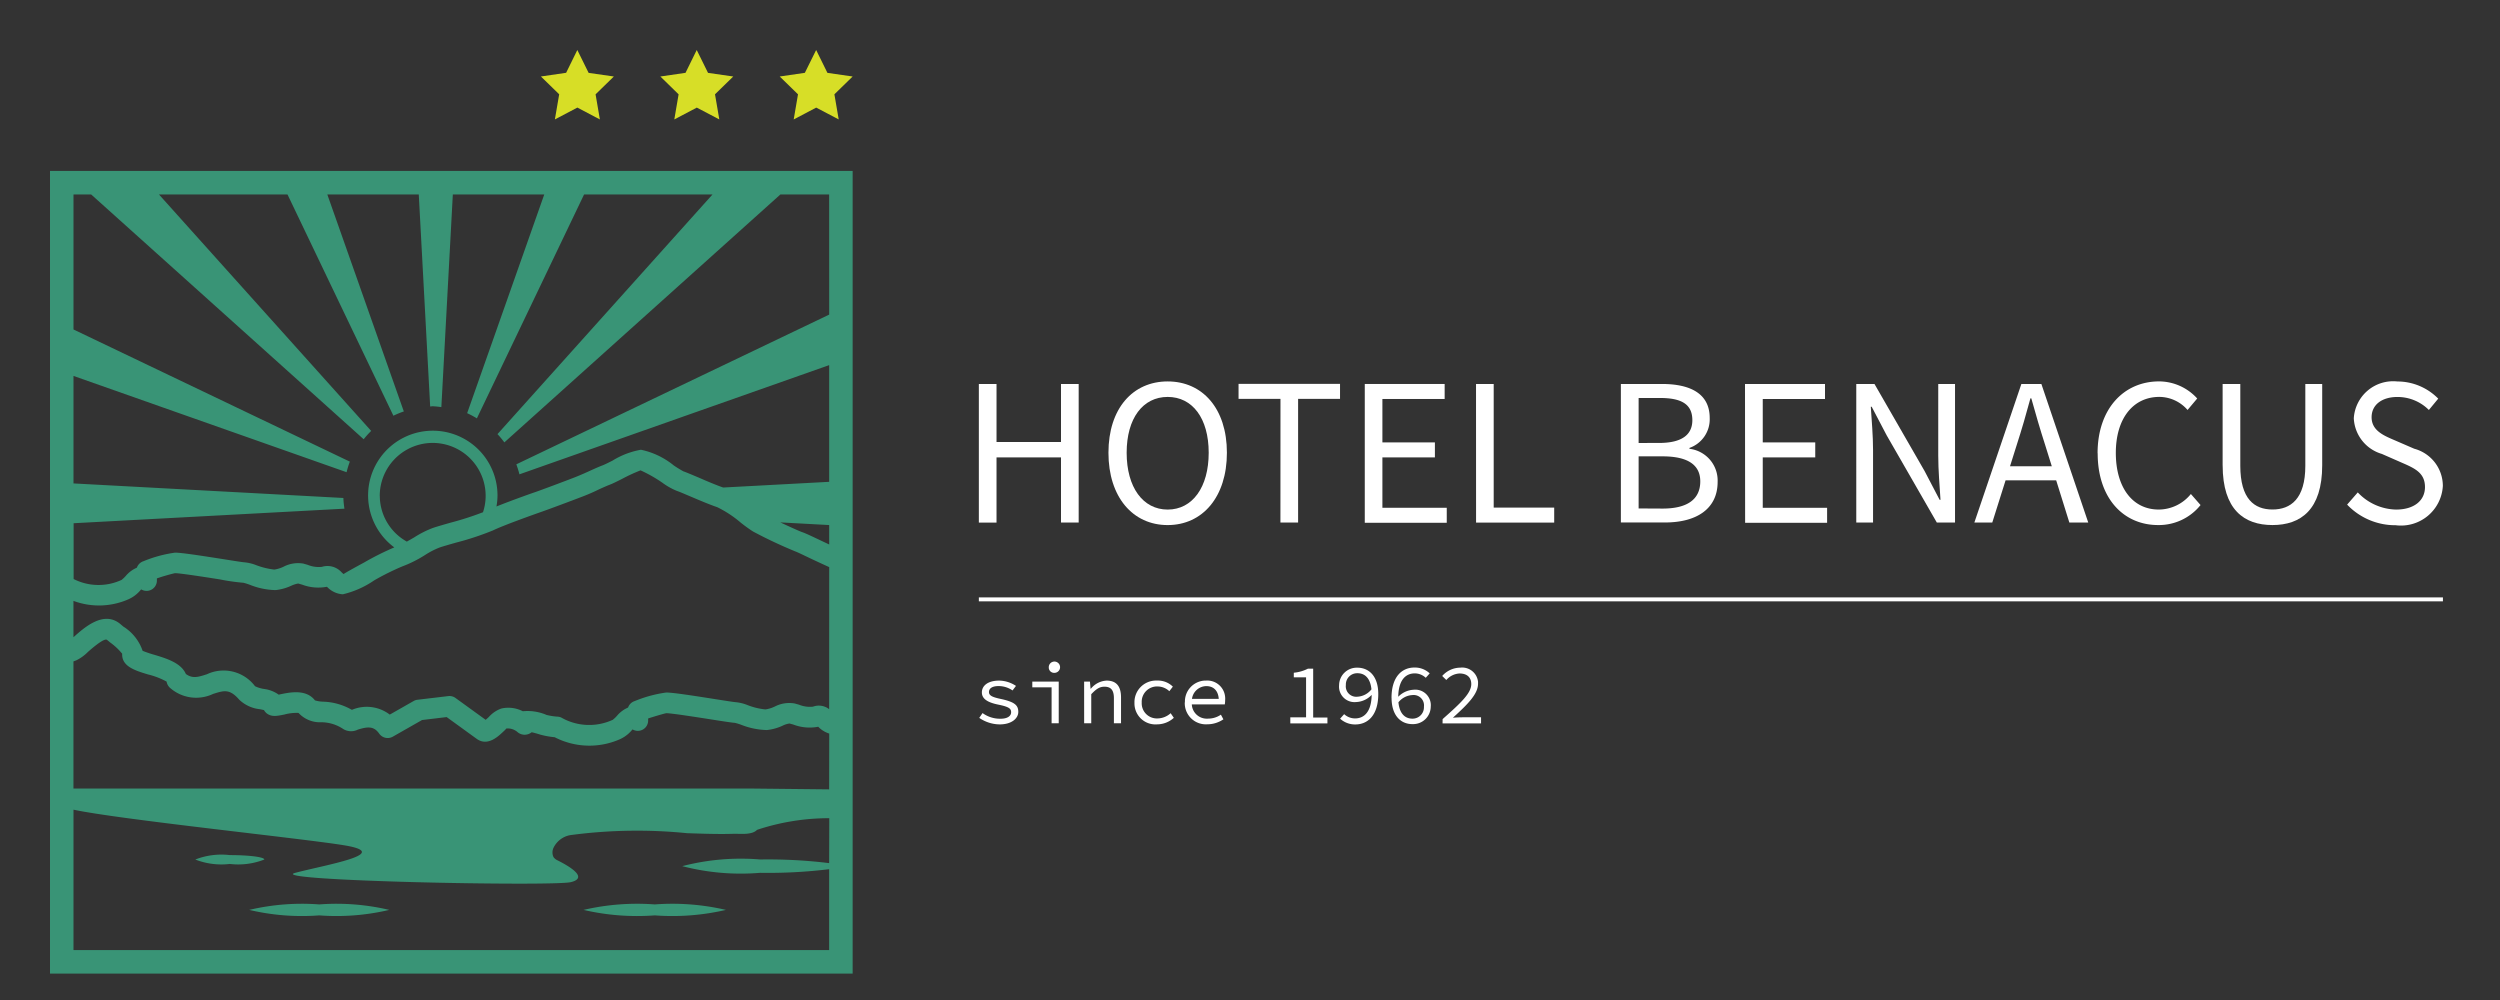 <svg xmlns="http://www.w3.org/2000/svg" width="100" height="40" viewBox="0 0 100 40">
  <rect x="0" y="0" width="100" height="40" fill="#333333" stroke="none"/>
  <g id="logo-benacus" transform="translate(1142 1858)">
    <g id="hotel-benacus-1" transform="translate(-1140 -1856)">
      <g id="Raggruppa_25" data-name="Raggruppa 25" transform="translate(0 0)">
        <path id="Tracciato_35" data-name="Tracciato 35" d="M236.214,84.93h.707v2.322H239.5V84.93h.707v5.543H239.5V87.868h-2.579v2.606h-.707Z" transform="translate(-199.06 -71.571)" fill="#fff"/>
        <path id="Tracciato_36" data-name="Tracciato 36" d="M269.172,87.139c0-1.775.977-2.853,2.369-2.853s2.369,1.081,2.369,2.853-.977,2.893-2.369,2.893-2.369-1.117-2.369-2.893m4.01,0c0-1.381-.651-2.233-1.641-2.233s-1.641.852-1.641,2.233.651,2.273,1.641,2.273,1.641-.892,1.641-2.273" transform="translate(-226.834 -71.029)" fill="#fff"/>
        <path id="Tracciato_37" data-name="Tracciato 37" d="M303.935,85.527h-1.677v-.6h4.059v.6H304.64v4.946h-.707Z" transform="translate(-254.716 -71.571)" fill="#fff"/>
        <path id="Tracciato_38" data-name="Tracciato 38" d="M334.363,84.93h3.195v.6h-2.49v1.737h2.1v.6h-2.1v2.015h2.574v.6h-3.279Z" transform="translate(-281.772 -71.571)" fill="#fff"/>
        <path id="Tracciato_39" data-name="Tracciato 39" d="M362.655,84.93h.707v4.946h2.42v.6h-3.125Z" transform="translate(-305.614 -71.571)" fill="#fff"/>
        <path id="Tracciato_40" data-name="Tracciato 40" d="M399.49,84.93h1.645c1.127,0,1.908.383,1.908,1.358a1.214,1.214,0,0,1-.81,1.2v.035a1.279,1.279,0,0,1,1.127,1.326c0,1.089-.862,1.621-2.1,1.621H399.49Zm1.526,2.359c.942,0,1.333-.348,1.333-.91,0-.647-.444-.889-1.3-.889H400.2v1.8Zm.144,2.625c.948,0,1.506-.341,1.506-1.089,0-.683-.537-1-1.506-1H400.2v2.084Z" transform="translate(-336.655 -71.571)" fill="#fff"/>
        <path id="Tracciato_41" data-name="Tracciato 41" d="M431.058,84.93h3.2v.6h-2.49v1.737h2.1v.6h-2.1v2.015h2.574v.6h-3.279Z" transform="translate(-363.258 -71.571)" fill="#fff"/>
        <path id="Tracciato_42" data-name="Tracciato 42" d="M459.355,84.93h.728l2.006,3.485.6,1.148h.035c-.035-.559-.09-1.184-.09-1.764V84.93h.671v5.543h-.728l-2.006-3.488-.6-1.145h-.035c.035.561.09,1.152.09,1.731v2.9h-.671Z" transform="translate(-387.104 -71.571)" fill="#fff"/>
        <path id="Tracciato_43" data-name="Tracciato 43" d="M491.281,84.93h.8l1.875,5.543H493.2l-.967-3.1c-.2-.62-.377-1.228-.555-1.868h-.035c-.172.643-.349,1.248-.549,1.868l-.977,3.1H489.4Zm-.889,3.292h2.552v.561h-2.552Z" transform="translate(-412.426 -71.571)" fill="#fff"/>
        <path id="Tracciato_44" data-name="Tracciato 44" d="M520.718,87.155c0-1.788,1.054-2.878,2.46-2.878a2.066,2.066,0,0,1,1.525.684l-.386.459a1.506,1.506,0,0,0-1.125-.523c-1.048,0-1.744.858-1.744,2.239s.666,2.267,1.717,2.267a1.663,1.663,0,0,0,1.285-.622l.387.442a2.137,2.137,0,0,1-1.7.8c-1.38,0-2.415-1.068-2.415-2.868" transform="translate(-438.815 -71.021)" fill="#fff"/>
        <path id="Tracciato_45" data-name="Tracciato 45" d="M552.521,88.183V84.93h.707V88.2c0,1.332.563,1.751,1.287,1.751s1.314-.419,1.314-1.751V84.93h.675v3.253c0,1.779-.859,2.39-1.99,2.39s-1.992-.612-1.992-2.39" transform="translate(-465.616 -71.571)" fill="#fff"/>
        <path id="Tracciato_46" data-name="Tracciato 46" d="M584.208,89.209l.422-.484a2.166,2.166,0,0,0,1.529.687c.727,0,1.159-.362,1.159-.9,0-.565-.4-.747-.925-.975l-.8-.351a1.561,1.561,0,0,1-1.122-1.427,1.577,1.577,0,0,1,1.745-1.471,2.288,2.288,0,0,1,1.632.687l-.374.453a1.774,1.774,0,0,0-1.258-.52c-.622,0-1.033.314-1.033.81,0,.534.483.733.918.919l.79.342a1.542,1.542,0,0,1,1.142,1.484,1.677,1.677,0,0,1-1.889,1.575,2.657,2.657,0,0,1-1.939-.823" transform="translate(-492.319 -71.029)" fill="#fff"/>
        <path id="Tracciato_47" data-name="Tracciato 47" d="M236.32,161.849l.13-.189a1.19,1.19,0,0,0,.724.226c.283,0,.419-.117.419-.257s-.065-.216-.518-.308c-.436-.089-.652-.237-.652-.487,0-.267.237-.473.693-.473a1.252,1.252,0,0,1,.671.212l-.137.182a.983.983,0,0,0-.559-.175c-.283,0-.384.113-.384.24,0,.144.145.206.487.278.552.12.686.257.686.515s-.264.5-.742.5a1.467,1.467,0,0,1-.82-.261" transform="translate(-199.148 -135.137)" fill="#fff"/>
        <path id="Tracciato_48" data-name="Tracciato 48" d="M250.6,156.55h-.772v-.231h1.057v1.667H250.6Zm-.113-.8a.226.226,0,1,1,.233.22h-.007a.214.214,0,0,1-.226-.2c0-.006,0-.012,0-.018" transform="translate(-210.536 -131.056)" fill="#fff"/>
        <path id="Tracciato_49" data-name="Tracciato 49" d="M262.987,160.409h.233l.024.283h.014a.864.864,0,0,1,.628-.323c.395,0,.577.233.577.671v1.036h-.285v-1c0-.316-.11-.463-.381-.463-.2,0-.333.1-.525.3v1.163h-.284Z" transform="translate(-221.622 -135.145)" fill="#fff"/>
        <path id="Tracciato_50" data-name="Tracciato 50" d="M275.782,161.228a.865.865,0,0,1,.849-.88c.027,0,.053,0,.08,0a.849.849,0,0,1,.607.244l-.141.182a.688.688,0,0,0-.456-.189.613.613,0,0,0-.648.642.605.605,0,0,0,.573.636.629.629,0,0,0,.069,0,.794.794,0,0,0,.515-.209l.127.185a.994.994,0,0,1-.662.261.84.84,0,0,1-.912-.871" transform="translate(-232.404 -135.126)" fill="#fff"/>
        <path id="Tracciato_51" data-name="Tracciato 51" d="M288.619,161.223a.838.838,0,0,1,.8-.871h.046a.717.717,0,0,1,.763.668.7.7,0,0,1,0,.114,1.157,1.157,0,0,1-.014.171h-1.41v-.22h1.242l-.071.079c0-.395-.2-.59-.5-.59a.587.587,0,0,0-.579.595c0,.018,0,.036,0,.053a.6.6,0,0,0,.554.652.638.638,0,0,0,.1,0,.909.909,0,0,0,.508-.158l.1.185a1.142,1.142,0,0,1-.645.2.845.845,0,0,1-.9-.878" transform="translate(-243.222 -135.129)" fill="#fff"/>
        <path id="Tracciato_52" data-name="Tracciato 52" d="M315.422,159.261h.631v-1.6h-.491v-.185a1.572,1.572,0,0,0,.563-.161h.212v1.952h.57v.237h-1.484Z" transform="translate(-265.81 -132.567)" fill="#fff"/>
        <path id="Tracciato_53" data-name="Tracciato 53" d="M327.872,159.094l.158-.177a.647.647,0,0,0,.436.171c.353,0,.665-.25.665-.981,0-.539-.209-.827-.569-.827a.452.452,0,0,0-.464.44c0,.012,0,.024,0,.036a.418.418,0,0,0,.466.463.766.766,0,0,0,.569-.309l.01.223a.9.9,0,0,1-.636.3.619.619,0,0,1-.679-.675.707.707,0,0,1,.709-.7h.018c.477,0,.84.35.84,1.053,0,.878-.442,1.218-.916,1.218a.884.884,0,0,1-.61-.23" transform="translate(-276.264 -132.351)" fill="#fff"/>
        <path id="Tracciato_54" data-name="Tracciato 54" d="M341.161,158.262c0-.878.439-1.218.916-1.218a.869.869,0,0,1,.611.234l-.158.177a.645.645,0,0,0-.436-.177c-.357,0-.665.25-.665.981,0,.539.206.83.569.83a.454.454,0,0,0,.46-.449c0-.011,0-.021,0-.031a.416.416,0,0,0-.363-.463.422.422,0,0,0-.1,0,.768.768,0,0,0-.573.309l-.01-.223a.927.927,0,0,1,.636-.3.622.622,0,0,1,.682.556.611.611,0,0,1,0,.12.706.706,0,0,1-.709.7H342c-.477,0-.837-.35-.837-1.053" transform="translate(-287.5 -132.343)" fill="#fff"/>
        <path id="Tracciato_55" data-name="Tracciato 55" d="M354.068,159.09c.742-.655,1.146-1.039,1.146-1.4,0-.251-.151-.424-.473-.424a.754.754,0,0,0-.525.261l-.165-.161a.976.976,0,0,1,.724-.333.638.638,0,0,1,.709.558.652.652,0,0,1,0,.087c0,.412-.412.82-1.005,1.358.137-.011.278-.017.409-.017h.717v.244h-1.54Z" transform="translate(-298.363 -132.327)" fill="#fff"/>
        <rect id="Rettangolo_5" data-name="Rettangolo 5" width="58.563" height="0.158" transform="translate(37.154 21.896)" fill="#fff"/>
        <path id="Tracciato_56" data-name="Tracciato 56" d="M156.648,0l.452.915,1.009.145-.73.712.172,1.005-.9-.473-.9.474.172-1.005-.73-.713L156.2.913Z" transform="translate(-130.779)" fill="#d7de27"/>
        <path id="Tracciato_57" data-name="Tracciato 57" d="M126.276,0l.452.915,1.009.145-.731.713.172,1.005-.9-.475-.9.474.172-1.005-.731-.713,1.009-.147Z" transform="translate(-105.183)" fill="#d7de26"/>
        <path id="Tracciato_58" data-name="Tracciato 58" d="M187.012,0l.451.915,1.009.145-.73.712.172,1.005-.9-.473-.9.474.172-1.005-.731-.713L186.56.913Z" transform="translate(-156.366)" fill="#d7de27"/>
        <path id="Tracciato_59" data-name="Tracciato 59" d="M50.67,217.511a9.152,9.152,0,0,0,2.8.219,9.167,9.167,0,0,0,2.8-.219,9.175,9.175,0,0,0-2.8-.219,9.172,9.172,0,0,0-2.8.219" transform="translate(-42.7 -183.115)" fill="#399476"/>
        <path id="Tracciato_60" data-name="Tracciato 60" d="M39.715,204.92c0-.1-.618-.177-1.38-.177a2.861,2.861,0,0,0-1.381.177,2.856,2.856,0,0,0,1.381.177,2.857,2.857,0,0,0,1.38-.177" transform="translate(-31.142 -172.539)" fill="#399476"/>
        <path id="Tracciato_61" data-name="Tracciato 61" d="M135.692,217.511a9.43,9.43,0,0,0,2.847.219,9.44,9.44,0,0,0,2.847-.219,9.45,9.45,0,0,0-2.847-.219,9.452,9.452,0,0,0-2.847.219" transform="translate(-114.349 -183.115)" fill="#399476"/>
        <path id="Tracciato_62" data-name="Tracciato 62" d="M0,62.865H32.106V30.759H0Zm31.166-4.419a20.153,20.153,0,0,0-2.76-.146,9.331,9.331,0,0,0-3.117.267,9.329,9.329,0,0,0,3.117.267,20.13,20.13,0,0,0,2.76-.145v3.235H.94V56.308c1.825.393,9.236,1.158,10.847,1.428,1.966.329-.777.779-1.982,1.1s10.311.545,11.033.37c.808-.2-.312-.755-.533-.87a.38.38,0,0,1-.167-.135.438.438,0,0,1,0-.363.923.923,0,0,1,.749-.522,20.047,20.047,0,0,1,4.6-.067c.618.019,1.238.044,1.857.024.242-.008.732.061.937-.158a9.142,9.142,0,0,1,2.89-.466Zm0-2.95-3.238-.035-26.99,0V50.377l.106-.039A1.665,1.665,0,0,0,1.515,50c.538-.474.712-.527.766-.484l.133.109a2.465,2.465,0,0,1,.473.445c-.024.508.514.671,1.034.829a3.01,3.01,0,0,1,.744.287.413.413,0,0,0,.138.251,1.579,1.579,0,0,0,1.718.242c.443-.141.665-.212,1.051.232a1.406,1.406,0,0,0,.828.379c.048.01.111.023.16.035a.451.451,0,0,0,.112.133c.2.151.419.1.7.045a1.845,1.845,0,0,1,.569-.065,1.163,1.163,0,0,0,.91.373,1.589,1.589,0,0,1,.878.27.6.6,0,0,0,.584.025c.415-.129.645-.137.856.161a.414.414,0,0,0,.543.121l1.169-.666.986-.118,1.2.87c.43.311.851-.086,1.054-.278a1.3,1.3,0,0,0,.135-.135.6.6,0,0,1,.459.156.442.442,0,0,0,.254.093.459.459,0,0,0,.3-.1c.083.02.2.051.357.1a3.375,3.375,0,0,0,.561.1,3.027,3.027,0,0,0,2.623.074,1.348,1.348,0,0,0,.475-.369l.016-.017.04.019a.412.412,0,0,0,.585-.375v-.083c.581-.185.714-.207.721-.21.212,0,1.159.149,1.786.247.7.111.9.137.954.137a2.186,2.186,0,0,1,.263.08,2.979,2.979,0,0,0,1.024.21,2.009,2.009,0,0,0,.623-.171.909.909,0,0,1,.283-.091l.149.041a1.831,1.831,0,0,0,1,.089.357.357,0,0,1,.035.035,1.067,1.067,0,0,0,.405.238Zm0-3.208a.671.671,0,0,0-.647-.1,1.167,1.167,0,0,1-.563-.081l-.169-.047a1.259,1.259,0,0,0-.8.125,1.33,1.33,0,0,1-.369.113,2.633,2.633,0,0,1-.707-.17,1.732,1.732,0,0,0-.483-.12h0c-.092-.006-.445-.063-.867-.129-.958-.151-1.657-.257-1.913-.257a5.105,5.105,0,0,0-1.262.343.413.413,0,0,0-.263.258,1.19,1.19,0,0,0-.44.326,1.289,1.289,0,0,1-.17.163,2.251,2.251,0,0,1-2.066-.091.42.42,0,0,0-.164-.035,2.564,2.564,0,0,1-.419-.067,1.92,1.92,0,0,0-.952-.148,1.263,1.263,0,0,0-.858-.109,1.207,1.207,0,0,0-.495.332c-.035.035-.087.082-.132.12l-1.206-.873a.408.408,0,0,0-.291-.076l-1.229.146a.4.4,0,0,0-.156.051l-.954.543a1.517,1.517,0,0,0-1.515-.19,2.462,2.462,0,0,0-1.145-.327,1.274,1.274,0,0,1-.333-.052c-.353-.459-1-.323-1.394-.241l-.057.012a1.272,1.272,0,0,0-.576-.226,1.229,1.229,0,0,1-.37-.112,1.572,1.572,0,0,0-1.927-.477c-.377.122-.577.175-.84-.012-.189-.444-.782-.623-1.27-.77a4.492,4.492,0,0,1-.459-.156,1.847,1.847,0,0,0-.773-.971l-.118-.1c-.657-.553-1.43.131-1.846.5l-.03.028V47.956a2.923,2.923,0,0,0,2.216-.071,1.347,1.347,0,0,0,.477-.371l.016-.016.04.019a.413.413,0,0,0,.589-.376v-.084a7.479,7.479,0,0,1,.72-.209c.212,0,1.16.149,1.788.247a8.263,8.263,0,0,0,.954.137A2.226,2.226,0,0,1,8,47.315a2.9,2.9,0,0,0,1.023.21,1.992,1.992,0,0,0,.621-.172,1.123,1.123,0,0,1,.283-.091l.15.042a1.848,1.848,0,0,0,1,.088l.035.033a.939.939,0,0,0,.6.268,3.7,3.7,0,0,0,1.252-.555,10.222,10.222,0,0,1,1.118-.557,4.86,4.86,0,0,0,.914-.456,3.24,3.24,0,0,1,.594-.306c.155-.052.386-.117.639-.19a11.5,11.5,0,0,0,1.487-.49c.407-.2,1.637-.638,1.943-.745s1.134-.416,1.613-.6c.263-.1.489-.2.69-.3.158-.071.3-.136.432-.186.112-.042.285-.129.479-.226a6.785,6.785,0,0,1,.749-.347,5.55,5.55,0,0,1,.88.5,2.659,2.659,0,0,0,.588.328c.078.023.283.113.53.217.359.153.791.336,1.068.427a4.507,4.507,0,0,1,.94.618,5.653,5.653,0,0,0,.495.357,18.5,18.5,0,0,0,1.7.8c.076.027.3.136.584.271s.53.247.761.353ZM13.19,43.756a2.118,2.118,0,0,1,4.236,0,2.084,2.084,0,0,1-.106.654,12.327,12.327,0,0,1-1.32.424c-.266.077-.508.146-.671.2a3.946,3.946,0,0,0-.756.38c-.1.058-.2.115-.3.171a2.1,2.1,0,0,1-1.081-1.829M31.168,45.7l-.407-.192c-.326-.155-.587-.276-.671-.3-.11-.038-.5-.214-.877-.391l1.954.106Zm0-9.195L18.653,42.494a3.51,3.51,0,0,1,.124.4l12.39-4.368v4.668l-4.239.228c-.261-.088-.655-.256-.986-.4-.293-.124-.54-.227-.6-.244a4.534,4.534,0,0,1-.392-.24,3.065,3.065,0,0,0-1.313-.627,3.224,3.224,0,0,0-1.133.433c-.161.082-.307.155-.4.191-.148.056-.306.127-.482.207s-.4.182-.646.278c-.472.183-1.286.487-1.585.592-.011,0-.888.31-1.533.568a2.44,2.44,0,0,0,.042-.424,2.588,2.588,0,1,0-4.128,2.061,10.953,10.953,0,0,0-1.2.6c-.315.171-.791.43-.826.467a.969.969,0,0,1-.079-.067.758.758,0,0,0-.794-.221,1.179,1.179,0,0,1-.565-.081l-.168-.049a1.244,1.244,0,0,0-.8.125,1.324,1.324,0,0,1-.367.113,2.953,2.953,0,0,1-.707-.17,1.735,1.735,0,0,0-.487-.12h0c-.093-.006-.443-.063-.863-.129-.96-.151-1.66-.258-1.916-.258a5.122,5.122,0,0,0-1.262.343.413.413,0,0,0-.263.258,1.2,1.2,0,0,0-.44.325,1.283,1.283,0,0,1-.171.164,2.195,2.195,0,0,1-1.919-.035V44.85l10.833-.582a3.522,3.522,0,0,1-.043-.428L.94,43.258v-4.3l10.923,3.851a3.6,3.6,0,0,1,.131-.422L.94,37.1V31.7h.707l10.9,9.791a3.583,3.583,0,0,1,.3-.333L4.359,31.7H9.5l4.236,8.85a3.514,3.514,0,0,1,.417-.171L11.093,31.7h3.658l.456,8.481c.035,0,.067-.01.1-.01a3.416,3.416,0,0,1,.347.035l.459-8.506H19.77l-3.084,8.748a3.584,3.584,0,0,1,.389.208L21.363,31.7H26.5L17.9,41.285a3.678,3.678,0,0,1,.274.332L29.215,31.7h1.951Z" transform="translate(0 -25.921)" fill="#399476"/>
      </g>
    </g>
    <rect id="Rettangolo_5945" data-name="Rettangolo 5945" width="100" height="40" transform="translate(-1142 -1858)" fill="none"/>
  </g>
</svg>

